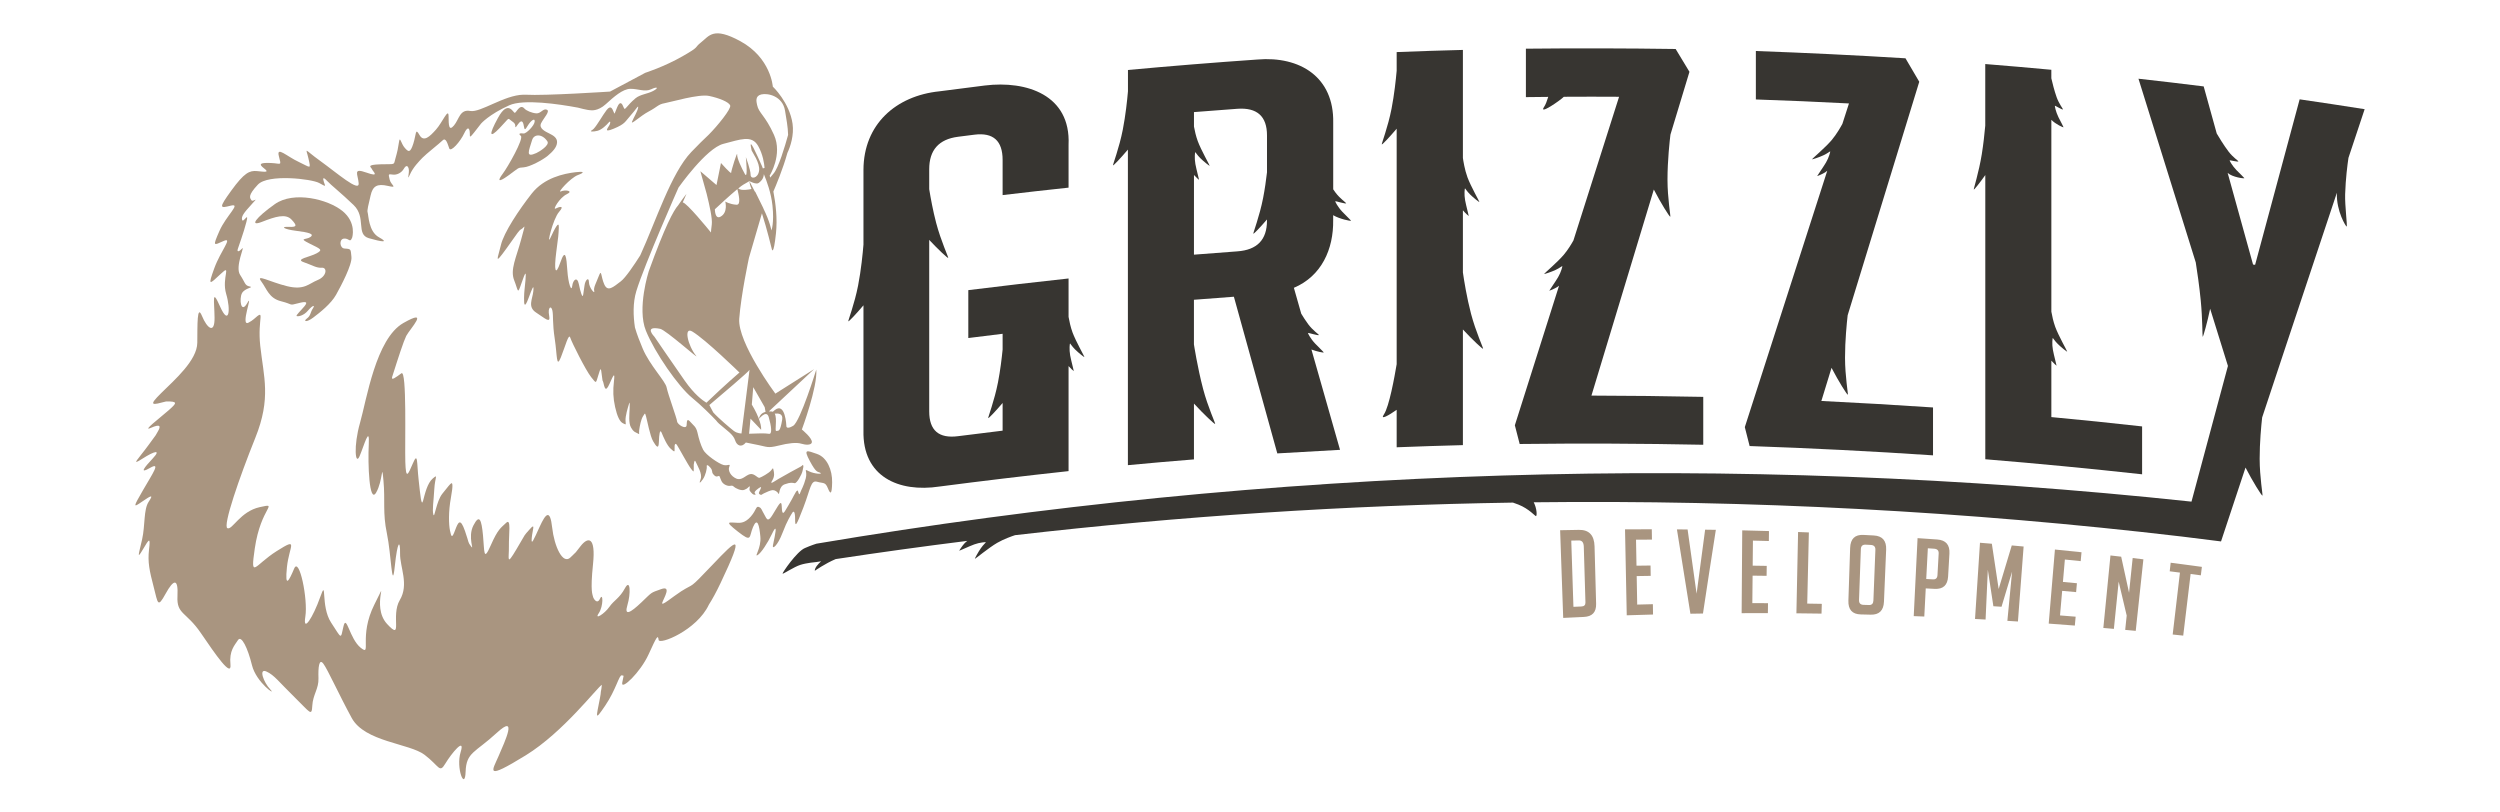 <?xml version="1.0" encoding="utf-8"?>
<!-- Generator: Adobe Illustrator 25.1.0, SVG Export Plug-In . SVG Version: 6.00 Build 0)  -->
<svg version="1.1" xmlns="http://www.w3.org/2000/svg" xmlns:xlink="http://www.w3.org/1999/xlink" x="0px" y="0px"
	 viewBox="0 0 1133.86 368.5" style="enable-background:new 0 0 1133.86 368.5;" xml:space="preserve">
<style type="text/css">
	.st0{fill:#373531;}
	.st1{fill:#A99580;}
	.st2{fill:#FFFFFF;}
</style>
<g id="Full_Logo">
	<g>
		<g>
			<g>
				<path class="st0" d="M391.62,138.47c0,18.94,0,37.88,0,56.83c-0.48,20.83,15.88,28.18,34.49,25.36
					c19.49-2.54,38.99-4.87,58.53-6.99c0-15.88,0-31.76,0-47.64c0.91,1.03,2.32,2.34,2.38,2.3c0.07-0.05-1.18-4.58-1.66-7.18
					s-0.18-5.44-0.05-5.41s0.78,1.25,2.27,2.74c1.49,1.49,4.19,3.62,4.28,3.5c0.09-0.12-3.94-7.18-5.43-11.23
					c-0.89-2.42-1.47-5.19-1.79-7.03c0-5.81,0-11.61,0-17.42c-15.17,1.64-30.33,3.41-45.47,5.29c0,8.69,0,13.03,0,21.72
					c6.22-0.79,9.34-1.17,15.56-1.92c0,2.38,0,4.76,0,7.14c-0.4,4.05-1.07,9.59-2.1,14.89c-1.61,8.29-4.62,16.02-4.44,16.21
					c0.19,0.2,3.23-2.98,6.54-6.87c0,4.19,0,8.37,0,12.56c-8.1,0.97-12.14,1.47-20.23,2.51c-8.71,1.12-13.06-2.6-13.06-11.26
					c0-25.92,0-51.84,0-77.76c4.14,4.42,8.42,8.41,8.63,8.17c0.17-0.2-3.33-7.73-5.48-15.89c-1.44-5.47-2.49-11.22-3.15-15.28
					c0-3.03,0-6.05,0-9.08c0-8.65,4.35-13.58,13.06-14.7c2.99-0.39,4.48-0.57,7.47-0.95c8.5-1.07,12.76,2.77,12.76,11.42
					c0,6.39,0,9.59,0,15.98c9.96-1.19,19.93-2.32,29.91-3.38c0-7.79,0-11.68,0-19.47c1.02-22.52-18.95-29.18-38-26.85
					c-8.22,1.01-12.32,1.54-20.53,2.63c-19.88,2.04-34.4,15.05-34.49,35.56c0,11.33,0,22.65,0,33.98
					c-0.31,3.77-1.04,11.39-2.44,18.58c-1.61,8.29-4.62,16.02-4.44,16.21C384.94,145.94,388.18,142.54,391.62,138.47z"/>
				<path class="st0" d="M511.55,67.85c0,47.71,0,95.41,0,143.12c9.98-0.94,19.97-1.81,29.96-2.61c0-8.44,0-16.88,0-25.32
					c4.42,4.82,9.41,9.51,9.63,9.25c0.17-0.2-3.33-7.73-5.48-15.89c-2.6-9.91-4.16-20.21-4.16-20.21l0,0c0-6.74,0-13.48,0-20.23
					c7.24-0.58,10.87-0.86,18.12-1.38c6.57,23.69,13.13,47.37,19.69,71.06c9.48-0.58,18.96-1.12,28.45-1.62
					c-4.32-15.17-8.65-30.34-12.97-45.5c2.67,1,5.54,1.52,5.61,1.34c0.04-0.11-2.56-2.59-3.95-4.06c-2.14-2.26-3.31-4.68-3.22-4.78
					c0.14-0.17,4.92,1.39,4.96,0.9c0.01-0.2-2.8-2.09-4.85-4.85c-1.11-1.49-2.22-3.24-3.17-4.8c-1.11-3.91-2.23-7.82-3.34-11.73
					c12.54-5.33,18.03-17.5,17.82-30.71c0-0.74,0-1.49,0-2.23c2.91,1.75,8.02,2.75,8.11,2.52c0.04-0.11-2.56-2.59-3.95-4.06
					c-2.14-2.26-3.31-4.68-3.22-4.78c0.14-0.17,4.92,1.39,4.96,0.9c0.01-0.2-2.8-2.09-4.85-4.85c-0.35-0.47-0.69-0.96-1.03-1.46
					c0-10.07,0-20.15,0-30.22c0.41-20.67-15.06-30.29-34.39-28.65c-19.59,1.36-39.15,2.94-58.7,4.74c0,3.23,0,6.46,0,9.68
					c-0.35,4.04-1.07,10.89-2.34,17.38c-1.61,8.29-4.62,16.02-4.44,16.21C504.98,75.2,508.15,71.87,511.55,67.85z M541.52,79.36
					c0.91,1.02,2.24,2.25,2.3,2.21c0.07-0.05-1.18-4.58-1.66-7.18c-0.49-2.6-0.18-5.43-0.05-5.41c0.13,0.03,0.78,1.25,2.27,2.74
					c1.49,1.49,4.19,3.62,4.28,3.5c0.09-0.12-3.94-7.18-5.43-11.23c-0.82-2.23-1.38-4.76-1.71-6.58c0-2.19,0-4.38,0-6.57
					c7.87-0.63,11.8-0.93,19.68-1.5c8.95-0.64,13.44,3.41,13.44,12.06c0,5.58,0,11.16,0,16.74c-0.41,3.53-0.98,7.66-1.76,11.65
					c-1.61,8.29-4.62,16.02-4.44,16.21c0.19,0.19,3.02-2.76,6.19-6.46c0,0.19,0,0.37,0,0.56c0,8.66-4.48,13.26-13.44,13.9
					c-7.87,0.56-11.81,0.86-19.68,1.5C541.52,103.45,541.52,91.4,541.52,79.36z"/>
				<path class="st0" d="M633.45,58.37c0,35.6,0,71.2,0,106.8c-0.94,5.65-3.41,19.3-5.78,22.77c-1.96,2.87,2.42,0.29,5.78-2.07
					c0,5.66,0,11.33,0,16.99c10.01-0.39,20.02-0.72,30.04-0.98c0-17.48,0-34.97,0-52.45c4.3,4.64,8.94,8.99,9.16,8.74
					c0.17-0.2-3.33-7.73-5.48-15.89c-1.92-7.31-3.16-15.12-3.68-18.73c0-9.39,0-18.79,0-28.18c0.86,1.06,2.59,2.67,2.66,2.63
					c0.07-0.05-1.18-4.58-1.66-7.18c-0.49-2.6-0.18-5.43-0.05-5.41c0.13,0.03,0.78,1.25,2.27,2.74c1.49,1.49,4.19,3.62,4.28,3.5
					s-3.94-7.18-5.43-11.23c-1.27-3.45-1.91-7.61-2.07-8.78c0-16.33,0-32.67,0-49c-10.01,0.26-20.03,0.58-30.04,0.98
					c0,2.83,0,5.65,0,8.48c-0.36,4.06-1.08,10.8-2.32,17.19c-1.61,8.29-4.62,16.02-4.44,16.21
					C626.89,65.7,630.05,62.38,633.45,58.37z"/>
				<path class="st0" d="M900.42,79.4c0,42.96,0,85.93,0,128.89c23.74,1.95,47.44,4.23,71.12,6.83c0-8.69,0-13.03,0-21.72
					c-13.7-1.55-27.43-2.94-41.16-4.23c0-8.53,0-17.06,0-25.59c0.91,1.03,2.3,2.32,2.36,2.28c0.07-0.05-1.18-4.58-1.66-7.18
					c-0.49-2.6-0.18-5.44-0.05-5.41c0.13,0.03,0.78,1.25,2.27,2.74c1.49,1.49,4.19,3.62,4.28,3.5s-3.94-7.18-5.43-11.23
					c-0.87-2.38-1.45-5.08-1.77-6.93c0-29,0-58,0-86.99c1.99,2,5.42,3.56,5.52,3.35c0.05-0.1-1.5-2.92-2.31-4.56
					c-1.24-2.53-1.7-5.08-1.61-5.17c0.14-0.15,3.55,2.07,3.66,1.6c0.05-0.2-1.78-2.46-2.86-5.47c-1.05-2.94-1.97-6.67-2.41-8.6
					c0-1.29,0-2.58,0-3.86c-9.98-0.93-19.97-1.8-29.97-2.6c0,9.31,0,18.62,0,27.93c-0.34,3.78-0.85,8.49-1.58,13.02
					c-1.32,8.16-3.78,15.79-3.63,15.97C895.36,86.15,897.76,83.14,900.42,79.4z"/>
				<path class="st0" d="M1065.13,71.59c2.45-7.35,4.89-14.71,7.34-22.07c-9.82-1.55-19.65-3.04-29.48-4.47
					c-6.74,25.02-13.47,50.04-20.2,75.06c-0.37-0.05-0.56-0.08-0.93-0.13c-3.83-13.86-7.68-27.71-11.52-41.56
					c2.18,1.98,7.54,2.65,7.59,2.38c0.02-0.11-2.32-2.32-3.59-3.63c-1.95-2.02-3.17-4.31-3.12-4.43c0.09-0.19,4.01,0.89,3.98,0.4
					c-0.01-0.2-2.45-1.79-4.4-4.33c-2.28-2.98-4.74-7.11-5.41-8.26c-1.98-7.12-3.94-14.24-5.92-21.36
					c-9.85-1.23-19.71-2.4-29.58-3.49c8.68,27.77,17.34,55.55,25.99,83.34c0.63,3.97,1.64,10.82,2.27,17.38
					c0.8,8.27,0.72,16.17,0.86,16.33c0.21,0.24,2.15-6.69,3.39-12.73c2.69,8.65,5.39,17.3,8.07,25.95
					c-1.54,5.73-2.31,8.59-3.85,14.32c-4.23,15.74-8.45,31.48-12.68,47.22c-207.91-22.21-417.46-15.72-623.63,19.07
					c0,0-2.44,0.75-5.25,1.99c-3.67,1.51-10.42,11.42-10.14,11.63c0.28,0.21,5.15-3.07,8.06-4c2.91-0.94,7.33-1.3,7.33-1.3
					c0.7-0.11,1.39-0.21,2.09-0.32c-1.41,1.28-2.89,2.95-2.85,4.3c0,0,4.6-3.25,9.47-5.31c19.87-3.02,39.78-5.77,59.7-8.26
					c-0.41,0.31-0.93,0.75-1.37,1.23c-0.89,0.96-2.35,3.19-2.28,3.25c0.06,0.06,4.31-1.95,6.78-2.87c2.48-0.92,5.32-1.11,5.32-0.98
					c0,0.13-1.1,0.98-2.31,2.71s-2.85,4.75-2.71,4.82c0.13,0.07,6.39-5.11,10.14-7.27c3.01-1.74,6.75-3.04,8.09-3.48
					c75.05-8.66,150.41-13.58,225.82-14.77c0.85,0.29,1.68,0.59,2.47,0.9c4.88,1.93,7.68,5.36,7.98,5.24
					c0.52-0.2,0.41-3.47-1.03-6.28c98.11-1.14,196.31,4.03,294.07,15.55c7.06,0.85,10.6,1.29,17.65,2.2
					c2.11-6.38,3.17-9.56,5.28-15.93c1.21-3.65,1.81-5.47,3.02-9.11c0.94-2.82,1.87-5.64,2.81-8.46c3.18,6.19,7.38,12.96,7.69,12.74
					c0.21-0.15-1.27-8.32-1.28-16.76c-0.01-7.32,0.71-14.94,1.13-18.7c3.49-10.53,6.98-21.06,10.48-31.59
					c7.79-23.45,15.6-46.9,23.41-70.34c-0.3,8.53,4.22,15.49,4.44,15.37c0.39-0.34-0.86-9.39-0.69-14.69
					C1063.84,81,1064.69,74.54,1065.13,71.59z"/>
				<path class="st0" d="M689.24,201.37c27.76-0.33,55.5-0.22,83.26,0.35c0-8.69,0-13.03,0-21.72c-16.9-0.35-33.8-0.54-50.71-0.58
					c9.41-31.16,18.85-62.31,28.29-93.46c3.15,6.08,7.18,12.55,7.48,12.34c0.21-0.15-1.27-8.32-1.28-16.76
					c-0.01-8.82,1.04-18.08,1.34-20.49c2.88-9.49,5.74-18.99,8.62-28.48c-2.5-4.14-3.76-6.21-6.26-10.35
					c-22.65-0.33-45.28-0.38-67.92-0.14c0,8.79,0,13.18,0,21.97c3.38-0.04,6.75-0.08,10.13-0.11c-0.6,1.97-1.23,3.57-1.84,4.47
					c-2.8,4.09,7.29-2.87,8.92-4.52c8.35-0.05,16.7-0.06,25.05,0c-6.91,21.72-13.81,43.44-20.7,65.16
					c-0.89,1.59-2.53,4.32-4.39,6.51c-2.79,3.3-8.99,8.56-8.94,8.7c0.05,0.14,3.31-0.93,5.22-1.83c1.91-0.89,2.94-1.82,3.07-1.8
					c0.13,0.02-0.55,2.79-1.9,5.06c-1.35,2.28-4.07,6.1-4.02,6.17c0.05,0.07,2.49-0.97,3.6-1.68c0.3-0.19,0.58-0.4,0.84-0.61
					c-6.69,21.1-13.38,42.21-20.05,63.31C687.93,196.3,688.36,197.99,689.24,201.37z"/>
				<path class="st0" d="M793.53,202.3c27.75,0.96,55.47,2.36,83.18,4.22c0-8.69,0-13.03,0-21.72c-16.87-1.14-33.75-2.11-50.64-2.94
					c1.53-5.01,3.07-10.02,4.61-15.03c3.14,6.04,7.11,12.4,7.4,12.19c0.21-0.15-1.27-8.32-1.28-16.76
					c-0.01-7.72,0.8-15.79,1.2-19.29c10.81-35.3,21.62-70.6,32.47-105.89c-2.5-4.26-3.75-6.39-6.25-10.64
					c-22.61-1.39-45.22-2.49-67.86-3.3c0,8.79,0,13.18,0,21.97c14.08,0.48,28.16,1.06,42.23,1.81c-0.99,3.08-1.98,6.16-2.98,9.24
					c-0.64,1.2-2.6,4.71-4.88,7.4c-2.79,3.3-8.99,8.56-8.94,8.7s3.31-0.93,5.22-1.83c1.91-0.89,2.94-1.82,3.07-1.8
					c0.13,0.02-0.55,2.79-1.9,5.06c-1.35,2.28-4.07,6.1-4.02,6.17c0.05,0.07,2.49-0.97,3.6-1.68c0.35-0.22,0.68-0.48,0.98-0.72
					c-12.49,38.75-24.96,77.5-37.39,116.26C792.21,197.16,792.65,198.87,793.53,202.3z"/>
			</g>
			<g>
				<g>
					<path class="st1" d="M708.98,280.25c-0.46-13.26-0.93-26.51-1.39-39.77c3.41-0.07,5.11-0.11,8.52-0.16
						c4.59-0.08,6.95,2.42,7.09,7.46c0.28,10.44,0.43,15.66,0.71,26.09c0.1,3.8-1.76,5.78-5.59,5.94
						C714.58,279.98,712.71,280.07,708.98,280.25z M713.62,275.22c1.44-0.06,2.16-0.09,3.6-0.15c1.27-0.05,1.89-0.66,1.85-1.84
						c-0.3-10.12-0.45-15.18-0.75-25.3c-0.06-1.91-0.81-2.85-2.27-2.82c-1.36,0.03-2.04,0.04-3.41,0.07
						C712.97,255.2,713.29,265.21,713.62,275.22z"/>
					<path class="st1" d="M737.8,279.07c-0.26-13-0.52-25.99-0.78-38.99c4.85-0.03,7.28-0.03,12.14-0.03
						c0.03,1.87,0.04,2.81,0.07,4.69c-2.89,0.01-4.33,0.01-7.22,0.03c0.08,4.72,0.12,7.08,0.21,11.8c2.55-0.04,3.82-0.05,6.37-0.08
						c0.03,1.88,0.04,2.81,0.07,4.69c-2.54,0.04-3.81,0.06-6.35,0.1c0.09,5.17,0.14,7.76,0.23,12.93c2.84-0.08,4.27-0.11,7.11-0.18
						c0.03,1.87,0.04,2.81,0.07,4.69C744.93,278.84,742.55,278.91,737.8,279.07z"/>
					<path class="st1" d="M778.21,240.3c-1.99,12.64-3.94,25.3-5.84,37.96c-2.28,0.03-3.42,0.05-5.7,0.09
						c-2-12.76-4.04-25.51-6.11-38.25c1.94,0.01,2.91,0.02,4.84,0.04c1.38,9.71,2.74,19.42,4.08,29.14
						c1.27-9.69,2.56-19.37,3.87-29.05C775.3,240.26,776.27,240.27,778.21,240.3z"/>
					<path class="st1" d="M789.91,278.1c0.09-12.52,0.18-25.04,0.27-37.56c4.85,0.11,7.28,0.17,12.13,0.32
						c-0.02,1.8-0.04,2.71-0.06,4.51c-2.89-0.08-4.33-0.11-7.22-0.18c-0.04,4.55-0.07,6.82-0.11,11.36c2.55,0.04,3.82,0.06,6.37,0.1
						c-0.02,1.81-0.04,2.71-0.06,4.51c-2.54-0.04-3.81-0.05-6.35-0.08c-0.05,4.98-0.07,7.47-0.12,12.46c2.85,0,4.27,0.01,7.11,0.03
						c-0.02,1.8-0.04,2.71-0.06,4.51C797.05,278.08,794.67,278.08,789.91,278.1z"/>
					<path class="st1" d="M826.14,278.3c-4.56-0.07-6.84-0.1-11.39-0.14c0.25-12.29,0.5-24.58,0.76-36.87
						c1.96,0.07,2.93,0.11,4.89,0.19c-0.25,10.76-0.5,21.52-0.74,32.28c2.64,0.04,3.97,0.06,6.61,0.11
						C826.21,275.65,826.19,276.53,826.14,278.3z"/>
					<path class="st1" d="M843.92,278.67c-3.86-0.1-5.73-2.19-5.59-6.29c0.32-9.54,0.47-14.31,0.79-23.86
						c0.14-4.14,2.16-6.11,6.06-5.91c1.87,0.1,2.81,0.15,4.68,0.25c3.9,0.22,5.77,2.37,5.59,6.46c-0.39,9.42-0.59,14.13-0.99,23.56
						c-0.17,4.05-2.19,6.01-6.05,5.9C846.62,278.74,845.72,278.71,843.92,278.67z M845.23,274.33c0.98,0.03,1.47,0.04,2.45,0.07
						c1.27,0.04,1.93-0.64,1.99-2.04c0.36-9.2,0.54-13.8,0.9-23c0.05-1.4-0.65-2.14-2.1-2.21c-0.91-0.05-1.37-0.07-2.28-0.12
						c-1.42-0.07-2.16,0.6-2.21,2c-0.33,9.25-0.5,13.87-0.83,23.11C843.1,273.57,843.8,274.29,845.23,274.33z"/>
					<path class="st1" d="M869.7,244.07c3.56,0.23,5.34,0.36,8.9,0.61c3.93,0.28,5.78,2.42,5.55,6.41
						c-0.24,4.15-0.36,6.22-0.6,10.37c-0.23,3.96-2.27,5.83-6.12,5.62c-1.61-0.09-2.41-0.13-4.02-0.21
						c-0.27,5.1-0.4,7.65-0.66,12.76c-1.92-0.08-2.88-0.12-4.79-0.19C868.53,267.65,869.11,255.86,869.7,244.07z M873.63,262.6
						c1.23,0.07,1.84,0.1,3.07,0.17c1.28,0.07,1.95-0.58,2.03-1.94c0.21-3.91,0.32-5.86,0.54-9.77c0.08-1.37-0.61-2.1-2.07-2.2
						c-1.14-0.08-1.7-0.11-2.84-0.19C874.06,254.24,873.92,257.03,873.63,262.6z"/>
					<path class="st1" d="M906.48,267.14c2.36-7.93,3.54-11.89,5.94-19.76c2.15,0.19,3.23,0.29,5.38,0.49
						c-0.86,11.34-1.72,22.67-2.58,34.01c-1.92-0.12-2.87-0.18-4.79-0.3c0.85-8.93,1.28-13.39,2.14-22.31
						c-1.93,6.35-2.89,9.53-4.79,15.92c-1.48-0.1-2.22-0.14-3.7-0.24c-0.99-6.6-1.49-9.9-2.51-16.54
						c-0.41,9.03-0.61,13.55-1.02,22.58c-1.92-0.11-2.87-0.16-4.79-0.26c0.75-11.52,1.5-23.05,2.25-34.57
						c2.15,0.17,3.23,0.26,5.38,0.45C904.64,254.84,905.26,258.95,906.48,267.14z"/>
					<path class="st1" d="M929.18,282.83c0.94-11.2,1.88-22.4,2.82-33.6c4.83,0.48,7.24,0.73,12.06,1.24
						c-0.15,1.61-0.22,2.42-0.37,4.03c-2.87-0.3-4.31-0.44-7.18-0.73c-0.35,4.06-0.53,6.1-0.88,10.16c2.54,0.23,3.81,0.35,6.34,0.59
						c-0.15,1.61-0.22,2.42-0.36,4.03c-2.53-0.23-3.8-0.34-6.33-0.57c-0.39,4.46-0.58,6.68-0.97,11.14
						c2.84,0.22,4.26,0.34,7.09,0.57c-0.15,1.61-0.22,2.42-0.37,4.03C936.3,283.35,933.92,283.17,929.18,282.83z"/>
					<path class="st1" d="M965.62,268.84c0.66-6.3,0.98-9.45,1.64-15.75c1.94,0.23,2.91,0.35,4.86,0.59
						c-1.16,10.81-2.32,21.63-3.47,32.44c-1.91-0.18-2.87-0.27-4.78-0.44c0.27-2.6,0.41-3.89,0.68-6.49
						c-1.44-6.14-2.17-9.22-3.64-15.4c-0.87,8.57-1.3,12.86-2.17,21.43c-1.91-0.17-2.87-0.25-4.78-0.42
						c1.08-10.96,2.16-21.92,3.23-32.88c1.94,0.22,2.92,0.33,4.86,0.56C963.49,259.05,964.2,262.32,965.62,268.84z"/>
					<path class="st1" d="M993.54,260.33c-1.12,9.32-2.24,18.63-3.35,27.95c-1.91-0.2-2.87-0.3-4.78-0.5
						c1.1-9.36,2.19-18.72,3.29-28.08c-1.86-0.24-2.78-0.35-4.64-0.59c0.18-1.55,0.27-2.33,0.44-3.89c5.66,0.73,8.49,1.1,14.15,1.88
						c-0.19,1.53-0.28,2.3-0.47,3.84C996.33,260.69,995.4,260.57,993.54,260.33z"/>
				</g>
			</g>
		</g>
		<g>
			<path class="st1" d="M377.41,218.77c0.11-5.59-2.3-11.31-6.83-12.87c-4.53-1.56-6.37-2.57-3.32,3.15s3.59,4.73,4.81,5.4
				c1.22,0.67-2.54,0.59-5.21-0.72s-0.51-0.23-1.43,3.28c-0.93,3.51-2,5.04-2.43,6.31c-0.43,1.27-0.64,1.06-1.02-0.42
				c-0.38-1.48-1.57,1.25-2.85,3.59c-1.28,2.33-1.57,2.7-2.93,5.02s-1.54,0.67-1.66-2.08c-0.12-2.75-1.26-0.68-2.99,2.16
				s-2.95,5.29-4.1,3.25c-2.46-4.36-2.03-4.31-3.14-4.85c-1.5-0.72-1.15,1.26-3.75,4.25c-2.61,3-4.76,2.9-5.9,2.88
				c-3.75-0.06-6.64-1.22-0.04,3.95s4.97,2.54,6.92-2.04s2.85-0.83,3.32,4.37c0.48,5.2-2.89,9.23-1.32,8.4
				c1.57-0.83,4.72-5.67,6.52-9.52c1.8-3.84,2.14-3.01,1.32,1.03c-0.82,4.04-0.4,1.96-0.82,4.04c-0.42,2.08,2.13,0.18,4.33-5.63
				c2.2-5.8,3.8-8.03,4.39-9.06c0.59-1.03,1.35-1,1.34,2.82s0.51,3.16,3.77-5.36s3.3-12.47,6.19-11.63c2.89,0.84,3.7-0.01,4.89,2.91
				C376.66,224.36,377.3,224.36,377.41,218.77z"/>
			<path class="st1" d="M159.73,107.72c0,0,2.13-6.71-4.44-12.04c-6.57-5.33-22.12-9.17-30.67-3.08c-8.55,6.09-11.8,10.36-5.79,8.01
				c6-2.35,10.73-3.86,13.39-1.02c2.66,2.83,2.44,3.47-1.35,3.3c-3.79-0.17-2.18,1.09,3.38,1.79c5.55,0.7,8.48,1.38,6.58,2.78
				c-1.9,1.4-5.69,0.38-0.52,2.96s6.32,2.81,3.26,4.49s-9.88,2.59-5.83,4s5.75,2.7,8.25,2.52c2.5-0.17,2.28,3.86-1.9,5.57
				c-4.17,1.7-6.06,4.72-13.92,2.79c-7.86-1.93-14.32-5.71-11.71-2.21c2.6,3.5,3.46,7.67,9.04,9.06s3.41,2.05,7.55,0.94
				c4.14-1.12,4.53-0.53,3.05,1.3c-1.48,1.83-4.08,4.19-3.54,4.47s3.07-0.06,5.09-2.45c2.02-2.4,3.47-2.87,2.24-0.99
				c-1.23,1.88-0.91,3.22-2.71,4.55c-1.8,1.34-0.22,1.91,2.89-0.43s8.07-6.27,10.34-10.32s7.38-13.72,6.98-17.21
				c-0.4-3.48,0.02-3.59-3.14-3.78c-2.23-0.14-2.54-4.27-0.28-4.5C158.46,107.96,158.66,110.43,159.73,107.72z"/>
			<path class="st1" d="M252.65,64.67c0.15-2.18-1.76-3.25-3.46-4.1s-4.98-2.29-3.76-4.72s4.25-5.43,2.56-6.11
				c-1.69-0.68-2.71,1.83-4.76,1.67c-2.05-0.16-4.53-1.22-5.35-2.15c-2.13-2.44-3.72,1.97-4.43,1.91c-0.71-0.06-3.02-6.06-7.55,2.21
				c-4.53,8.26-3.71,9.28,0.54,4.87c4.25-4.41,3.87-4.83,4.88-3.94c1.01,0.89,2.44,1.39,2.39,2.87c-0.05,1.48,0.83-0.55,1.8-1.55
				s1.69-0.8,2.05,1.44c0.35,2.24,0.65,1.83,1.86-0.17c1.22-2.01,3.21-3.68,3.09-1.8c-0.13,1.89-3.86,5.59-5.06,5.44
				c-1.2-0.16-2.74-0.13-1.24,1.07c1.5,1.2-5.95,14.23-8.21,17.21c-2.26,2.98-2.32,4.29,2.51,0.81s4.17-3.58,6.96-3.73
				c2.8-0.16,8.82-3.44,10.97-5.26C250.62,68.81,252.51,66.85,252.65,64.67z M243.23,69.43c-4.97,2.22-3.48-0.73-1.9-5.91
				c0.87-2.86,4.62-2.91,6.94,0.6C249.4,65.85,244.62,68.81,243.23,69.43z"/>
			<path class="st1" d="M363.68,194.8c0,0,7.18-19.28,6.54-27.19c0,0-7.24,23.59-10.5,25.52c-3.26,1.93-3.07,0.03-3.07,0.03
				s-0.41-11.1-5.31-7.13c-0.35,0.29-0.63,0.52-0.84,0.72c-0.15-0.06-0.32-0.11-0.51-0.13c-0.46-0.04-0.88-0.04-1.28-0.03
				l20.53-19.18l-17.58,11.12c0,0-17.19-23.15-16.38-34c0.81-10.85,4.41-27.62,4.41-27.62l5.88-20.16
				c2.3,7.14,4.48,16.22,4.48,16.22s0.74,3.61,1.89-7.18c0.69-6.52-0.11-13.41-1.18-18.93c1.02-2.35,4.37-10.26,6.35-17.49
				c1.39-2.89,3.08-8.14,2.35-13.26c-1.39-9.69-8.96-16.84-8.96-16.84s-0.85-13.02-14.72-20.59c-12.3-6.71-14.11-2.39-17.71,0.44
				c-3.6,2.83-0.18,1.64-8.53,6.41c-8.35,4.77-16.89,7.49-16.89,7.49s-7.77,4.17-15.96,8.51l0,0l0,0c0,0,0,0,0,0
				c-0.05,0-29.49,1.95-38.35,1.43c-0.33-0.02-0.66-0.02-0.99-0.01c-8.7,0.19-19.49,8.23-24.06,7.38c-4.75-0.89-5.02,3.74-7.39,6.57
				c-2.37,2.83-2.42-0.24-2.45-4.24c-0.03-4-2.79,2.83-5.67,6.07c-2.88,3.24-5.63,5.91-7.56,2.45c-1.93-3.46-1.39-0.28-2.78,4.02
				c-1.39,4.31-2.21,3.72-3.87,1.85c-1.66-1.87-2.18-5.55-2.59-2.74c-0.41,2.81-0.74,4.44-1.64,7.58c-0.9,3.13,0.27,2.44-6.66,2.63
				c-6.93,0.2-4.34,1.24-3.95,2.25c0.39,1.02,3.8,3.76-2.56,1.5c-6.36-2.26-3.79,0.75-3.49,4.9c0.3,4.14-9.82-4.69-17.49-10.22
				s-6.44-6.23-5.28-1.02c1.16,5.21,1.02,4.04-4.4,1.52c-5.42-2.51-10.24-7.33-9.03-2.62c1.2,4.71,1.11,3.29-3.57,3.1
				c-4.68-0.19-5.93,0.32-3.17,2.41c2.76,2.1,0.19,1.57-3.19,1.26c-3.38-0.31-5.76,0.73-11.64,8.84c-5.87,8.11-5.23,8.11-0.25,6.84
				c4.98-1.28-2.06,4.43-5.18,11.57c-3.12,7.14-2.6,6.48,1.89,4.47c4.5-2.01-1.27,4.33-4.2,12.41c-2.93,8.08-2.29,7.44,2.93,2.51
				c5.22-4.93,0.29,1.72,2.48,9.06c2.2,7.34,1.21,14.67-2.72,5.82c-3.93-8.84-2.63-2.71-2.55,4.96c0.09,7.67-3.41,4.79-5.71-0.79
				s-2.03,4.31-2.12,12.2c-0.09,7.89-10.13,16.66-16.31,22.73c-6.3,6.18-3.92,5.45,2.19,3.85c5.37-0.05,4.97,0.64,1.08,4.05
				c-3.89,3.41-12.35,9.85-8,7.93c4.35-1.92,4.64-0.84,3.08,1.78c-1.56,2.62,0.44-0.29-4.17,6.04c-4.61,6.33-8.38,9.77-2.8,6.19
				s8.67-4.35,4.76-0.17c-3.92,4.17-6.33,7.25-1.27,4.33c5.06-2.92,1.31,2.31-3.23,10.18c-4.55,7.87-4.42,7.9-0.42,5.15
				c4.01-2.75,5.46-3.6,3.06-0.01c-2.39,3.59-1.55,10.66-3,17.12s-2.59,9.55,0.35,4.54s3.46-5.67,2.79,0.06
				c-0.66,5.73,0.2,9.61,2.13,17.02c1.93,7.41,1.72,9.67,5.38,3.02c3.66-6.65,5.82-7.23,5.39,1.1c-0.43,8.33,3.94,6.93,10.61,16.72
				c6.67,9.79,14.05,20.49,13.42,14.23c-0.63-6.25,1.9-8.67,3.41-11.04c1.51-2.37,4.4,3.45,6.35,11.38
				c1.95,7.93,11.48,14.35,8.33,11.02c-3.15-3.32-5.4-9.78-1.78-8.15c3.62,1.63,5.67,4.73,12.79,11.68
				c7.13,6.95,7.75,8.86,8.02,3.81c0.27-5.05,2.98-7.68,2.8-12.44c-0.17-4.76,0.24-9.27,2.24-6.56c2,2.71,6.9,13.66,12.83,24.57
				c5.93,10.91,26.23,11.5,33.07,16.73c6.84,5.23,6.68,8.51,9.4,3.97c2.72-4.55,9.18-12.41,6.94-5.21
				c-2.24,7.2,1.98,17.76,2.26,8.88c0.29-8.87,4.31-8.56,14.05-17.54c9.75-8.98,3.86,3.6,0.93,10.4c-2.92,6.8-6.67,11.39,12.31-0.29
				c17.12-10.54,32.53-30.97,34.5-31.96c-0.06,0.59-0.13,1.19-0.21,1.81c-0.19,0.86-0.32,1.73-0.36,2.5
				c-0.1,0.61-0.2,1.23-0.32,1.86c-1.63,8.6-2.55,10.58,2.39,3.3c4.94-7.28,6.32-14.02,7.54-13.77c1.22,0.25,0.84-0.34,0.2,3.36
				s8.23-4.69,11.95-12.86c3.72-8.17,4.28-9.08,4.54-6.6c0.26,2.48,17.35-4.36,22.77-15.88c0.01-0.02,0.01-0.03,0.02-0.05
				c1.62-2.54,3.38-5.74,5.32-9.83c11.25-23.7,7.55-20.06-3.66-8.28c-11.22,11.78-7.85,7.98-14.2,12.02
				c-3.74,2.38-9.25,7.16-8.58,5.13c0.67-2.03,4.42-7.9-0.54-6.11c-4.96,1.79-3.81,1.13-8.88,5.96c-5.07,4.83-7.95,6.41-6.38,1.25
				c1.57-5.17,1.36-12.23-1.12-7.63c-2.47,4.6-4.93,5.37-7.1,8.5c-2.17,3.13-6.99,6.1-4.79,2.85c2.2-3.25,1.98-9.67,0.59-6.64
				c-1.39,3.03-3.14-0.26-3.23-1.04c-0.09-0.78-1.29-1.8,0.04-14.54c1.33-12.74-2.3-12.46-5.58-8.29c-3.28,4.18-1.11,1.69-4.63,5.18
				c-3.52,3.49-7.38-5.08-8.32-13.57c-0.94-8.49-2.9-6.4-5.67-0.33c-2.77,6.07-3.91,8.83-3.59,5.07c0.32-3.76,1.92-7.2-1-3.84
				c-2.92,3.36-1.13,0.85-5.91,8.93c-4.78,8.08-3.35,4.23-3.45-1.22c-0.1-5.44,1.14-13.04-1.25-10.72s-3.68,2.69-7.02,10.3
				c-3.34,7.61-2.78,2.68-3.47-4.54c-0.69-7.22-1.61-9.9-4.35-4.59s0.58,11.79-1.06,9.54s-0.65-0.9-2.77-7.01
				c-2.13-6.11-3.08-4.11-4.5-0.28c-1.42,3.82-1.69,2.97-2.29,0.14s-0.74-8.67,0.4-14.88c1.14-6.21,0.68-7.04,0.06-6.53
				c-0.62,0.51-1.16,1.13-3.96,4.68c-2.8,3.54-3.5,11.5-4.06,9.38c-0.55-2.12,0.12-5.88,0.43-11.43c0.31-5.55,1.88-7.01-0.65-4.92
				c-2.53,2.1-3.64,7.17-4.42,10.07c-0.79,2.9-1.2-1.91-2.05-9.61s-0.26-12.75-2.59-7.29c-2.33,5.46-3.17,7.39-3.43-0.7
				c-0.26-8.09,0.76-42.01-1.78-40.15c-2.54,1.87-4.83,3.61-4.16,1.54c0.56-1.71,3.42-10.9,5.25-15.83c0.38-0.94,0.75-1.84,1.1-2.66
				c1.85-3.43,10.92-12.81-1.3-5.85c-12.52,7.13-16.67,34.86-19.66,45.31c-2.99,10.45-2.15,19.63-0.2,15.1
				c1.95-4.53,4.64-14.36,4.18-5.44c-0.47,8.92,0.2,27.26,3.33,21.95c3.13-5.31,2.49-14.63,3.33-5.44
				c0.84,9.19-0.43,14.54,1.56,23.97s2.29,27.01,3.56,15.02c1.27-11.99,2.51-12.25,2.41-5.97c-0.09,6.28,4.15,13.99-0.12,21.16
				c-4.27,7.16,1.73,18.98-5.79,10.81c-7.51-8.17,1.6-23.4-5.72-8.83c-7.32,14.58-1.04,23.77-6.2,19.66
				c-5.15-4.12-6.5-15.62-7.85-9.65c-1.35,5.98-0.66,5.69-5.59-1.78c-4.93-7.48-1.7-20.76-4.95-11.56
				c-3.25,9.2-7.99,16.57-6.74,8.83c1.25-7.74-2.75-27.27-5.06-21.79c-2.31,5.48-4.29,9.33-3.3-0.51c0.99-9.83,5.67-13.89-4.61-7.41
				c-10.13,6.39-12.07,13.32-9.96-1.19c2.76-18.99,11.21-20.67,2.31-18.75c-8.9,1.92-12.54,10.53-14.72,9.57
				c-2.19-0.96,5.37-22.89,12.64-40.96c7.28-18.07,3.79-27.64,2.25-41.73c-1.38-12.7,2.71-17.1-2.99-12.08
				c-0.63,0.55-1.28,0.96-2.31,1.52c-4.05,2.23,2.38-14.12-0.57-8.89c-2.95,5.23-3.72-1.91-2.45-4.39c1.27-2.48,5.77-2.65,3.51-3.11
				c-2.27-0.46-1.95-1.68-4.34-5.29c-2.39-3.61,2.31-13.44,0.99-11.98c-1.32,1.45-2.48,1.85-2.05,0.35
				c0.44-1.51,2.63-7.24,3.93-12.34c1.3-5.09-1.4,0.61-1.92-0.9c-0.52-1.51,0.64-3.12,4.34-7.15c3.7-4.03,0.59-0.71-0.14-1.81
				s-1.74-2.08,2.91-7.06s24.48-2.58,27.81-0.75c3.33,1.83,2.83,1.6,2.2-0.28c-0.63-1.88-0.55-2.76,1.36-0.71
				c1.91,2.05,6.25,5.39,12.08,11c5.82,5.62,0.93,13.29,6.88,15.02c5.94,1.73,9.34,2.17,4.59-0.42c-4.74-2.59-4.72-10.15-5.11-11.17
				c-0.39-1.02,0.39-3.58,1.34-7.81c0.95-4.23,2.94-5.44,7.82-4.31c4.87,1.13,1.36-0.4,0.83-2.81c-0.53-2.4-0.81-2.68,1.24-2.34
				c2.06,0.34,4.13-0.86,5.11-2.53c0.98-1.67,1.81-1.8,2.27-0.09c0.46,1.71-0.99,6.09,0.51,2.7c1.5-3.39,4.12-6,5.75-7.71
				c1.63-1.71,7.64-6.41,9.15-7.89c1.51-1.48,2.28,1.78,2.98,3.67c0.7,1.9,5.08-3.19,6.74-6.76c1.67-3.57,2.54-2.46,2.58-0.15
				c0.04,2.3-0.39,2.73,5.14-4.39c0,0,3.61-4.13,12.74-8.25c6.5-2.94,22.49-0.56,31.15,1.05c0,0,4.33,1.19,5.8,1.18
				c0,0,3.17,0.61,6.83-2.73c3.66-3.33,7.67-6.93,11.17-6.98c3.5-0.05,6.57,1.56,9.45,0.19c2.87-1.37,3.53-0.64,0.95,0.75
				c-2.58,1.39-5.98,1.58-8.09,3.36c-2.11,1.78-3.03,2.95-3.91,3.92c-0.88,0.97-1.04,1.32-1.54,0.03c-0.5-1.29-1.43-3.19-2.81,0.02
				c-1.38,3.2-1.1,3.52-1.64,2.21c-0.54-1.3-1.23-3.36-3.18-0.86c-1.7,2.17-4.26,6.86-5.92,8.56c-0.22,0.2-0.45,0.38-0.68,0.55
				c-1.56,0.79,0.57,0.8,2.5,0.3c1.93-0.5,4.17-2.72,4.85-3.56c0.68-0.84,1.15-0.83,0.75,0.49c-0.4,1.32-3.66,4.35,1.69,2.13
				c5.35-2.22,5.11-3.16,7.64-5.96c2.53-2.8,3.73-5.15,3.44-3.51c-0.29,1.64-1.96,4.36-2.72,6.21c-0.76,1.84,3.66-2.52,7.57-4.57
				c3.91-2.05,4.23-3.22,7.14-3.73c2.91-0.51,15.55-4.3,20.24-3.3c4.69,1,8.92,2.76,9.54,4.29c0.61,1.5-5.88,9.41-9.66,13.21
				c-2.32,2.19-4.98,4.78-7.99,7.94c-9.13,9.57-16,31.23-23.14,46.86c-2.71,4.27-6.65,10.14-8.82,11.79
				c-3.53,2.68-5.94,4.91-7.51,1.35c-1.57-3.55-1.16-7.21-2.45-3.82c-1.29,3.39-2.52,5.27-2.09,6.89c0.43,1.62-2.35-1.42-2.4-4.06
				c-0.05-2.65-1.7-0.86-1.98,1.38c-0.29,2.24-0.36,2.56-0.64,4.38c-0.29,1.81-1.25-1.36-1.97-4.91c-0.72-3.55-2.65-1.99-3,0.92
				c-0.34,2.91-1.81-1.14-2.21-7.09c-0.4-5.95-0.85-10.38-3.17-3.63c-2.32,6.76-2.89,3.32-1.87-4.55c1.02-7.87,1-7.37,1.18-11.16
				c0.18-3.79-2.03,0.77-3.85,4.66c-1.82,3.88,1.18-8.69,3.96-11.86c2.78-3.17-0.04-2.3-1.56-1.51c-1.52,0.79,1.79-4.99,5.08-6.53
				c3.29-1.54-0.84-2.13-2.72-1.24c-1.88,0.89,4.33-6.17,7.73-7.43c3.41-1.26,2.66-1.75-1.1-1.29c-5.26,0.65-14.16,2.46-19.85,9.71
				s-12.68,17.69-13.98,23.42c-1.3,5.73-3.38,9.64,2.49,1.53c5.87-8.11,5.48-8.06,6.93-8.92c1.45-0.85,1.98-3.42-0.22,4.8
				s-5.09,13.63-3.15,18.49c1.94,4.86,1.41,6.8,3.3,1.31c1.89-5.48,2.16-5.55,1.82-1.41c-0.34,4.14-0.59,4.73-0.65,8.16
				c-0.06,3.43,0.35,4.54,2.03,0.03s2.53-6.75,2.17-3.13c-0.36,3.63-2.73,7.1,1.33,9.71c4.06,2.62,6.59,5.18,5.85,1.33
				s0.98-4.78,1.48-2.25c0.5,2.53-0.07,5.34,1.07,12.85c1.14,7.51,0.67,13.54,2.76,8.35c2.08-5.19,3.56-11.14,4.26-8.95
				c0.7,2.19,7.04,14.84,9.48,17.89c2.44,3.05,2.07,2.98,3.22-0.74c1.14-3.72,1.17-3.84,1.64,0.08c0.47,3.92,0.14,1.18,0.65,3.07
				c0.51,1.89,0.88,5.03,2.79,0.7c1.91-4.33,2.53-5.48,2.04-1.24c-0.49,4.24-0.4,7.57,0.53,11.72c0.94,4.15,2.08,6.68,3.59,7.37
				c1.52,0.69,1.26,0.9,1.13-1.17c-0.13-2.07,1.04-5.91,1.54-7.51s0.4-0.09,0.32,2.19c-0.08,2.28-0.57,6.31,0.62,8.38
				s1.68,1.96,2.95,2.65c1.26,0.68,0.5,0.44,0.77-1.46c0.26-1.9,0.84-4.93,1.76-6.32c0.92-1.38,0.82-1.7,1.34,0.1
				c0.52,1.81,1.84,8.97,3.22,11.29c1.37,2.32,2.52,3.9,2.61,0.34c0.09-3.55,0.48-6.09,1.25-4.21c0.76,1.88,2.45,5.8,4.07,7.21
				c1.62,1.42,1.92,1.86,1.8-0.08s0.37-2.6,1.06-1.6c0.69,1,5.13,9.22,6.32,10.71c1.19,1.49,1.35,1.97,1.32-0.05
				c-0.03-2.02-0.03-1.57,0.14-2.56c0.17-0.99,0.41-1.38,0.91-0.1c0.5,1.28,3,5.11,2.07,7.51s-0.2,1.75,1.01,0.05
				c1.21-1.7,1.92-4.87,1.76-5.77c-0.17-0.9,0.56-0.84,1.7,0.57c1.15,1.41,0.39,1.83,1.2,2.86c0.81,1.03,1.45,1.35,2.26,0.94
				c0.82-0.41,0.69,0.52,1.52,2.23c0.83,1.7,2.97,2.33,3.89,2.17c0.93-0.16,1.21-0.14,1.76,0.42s3.29,2.01,4.76,1.36
				s1.34-0.78,1.8-1.16c0.46-0.38,0.73-0.77,0.59,0.22c-0.14,0.99-0.29,1.12,0.62,2.14c0.91,1.02,1.11,0.96,1.61,1.03
				s0.65-0.06,0.08-0.69c-0.57-0.63,1.68-2.27,2.35-2.61c0.68-0.34,0.63-0.13,0.1,1.07c-0.53,1.2-0.94,1.63-0.14,2.11
				c0.79,0.48,0.69,0.05,1.82-0.49c1.13-0.53,3.08-1.47,4.03-1.47c0.96,0,2.12,0.72,2.6,1.65s-0.03-3.26,2.79-4.28
				c2.82-1.02,3.52-0.68,4.51-0.51c0.99,0.17,3.22-3.87,3.58-5.49s0.5-2.13,0.31-2.62c-0.19-0.49-0.18,0.09-1.18,0.62
				c-1,0.53-7.9,4.25-10.09,5.59c-2.19,1.34-4.05,2.74-2.78,0.71c1.27-2.04,0.82-3.79,0.57-4.86c-0.25-1.07-0.17-0.84-1.13,0.32
				c-0.96,1.16-4.27,3-5.18,3.28c-0.91,0.28-2.33-2.14-4.34-1.65c-2.01,0.48-3.69,3.07-6.2,2.01c-2.5-1.07-3.9-3.61-3.2-5.33
				c0.69-1.73-0.48-0.35-2.55-0.82c-2.07-0.47-8.12-4.6-9.3-6.94c-1.18-2.35-1.93-4.92-2.56-7.73c-0.64-2.81-1.82-3.24-3.21-4.87
				c-1.39-1.62-1.63-0.85-1.72,1.43c-0.08,2.28-4.21-0.22-4.33-1.7c-0.12-1.47-4.17-12.42-4.73-15.34
				c-0.55-2.92-7.68-10.08-10.88-17.71c-1.28-3.05-2.55-6.23-3.5-9.54c-0.77-5.1-1-11.13,0.63-16.48
				c3.73-12.2,19.14-46.97,19.14-46.97s12.56-17.85,20.34-19.82c7.78-1.98,12.83-4.18,15.77,0.96c2.19,3.83,2.76,8.05,2.91,9.95
				l-0.77,0.23c-0.11-0.34-0.24-0.68-0.41-1.05c-2.15-4.76-6.48-14.82-4.68-7.06c0.12,0.5,3.9,5.61,3.38,9.17
				c-0.52,3.57-3.88,3.97-3.85,1.81c0.03-2.15-2.16-8-2.16-8s1.07,10.37-0.43,7.69c-1.5-2.68-3.65-7.22-3.51-8.92
				c0.14-1.7-2.74,7.44-2.71,8.31c0.03,0.87-4.63-4.4-4.63-4.4l-2.03,10l-2.38-2.04l-3.28-2.82c0,0,0,0,0,0l-1-0.85v0l-0.66-0.56
				l2.87,10.29c1.31,5.31,2.65,11.25,2.31,13.88c-0.27,2.05-0.36,3.1-0.37,3.62c-1.43-1.77-10.97-13.44-12.8-13.65
				c1-2.21,1.69-3.85,1.69-3.85s-1.71,2.12-3.75,5.15c-2.15,2.43-5.92,9.4-13.36,29.94c0,0-5.41,16.83-1.29,26.96
				c4.12,10.13,14.76,25.35,20.9,30.38c4.37,3.58,8.76,8.03,10.93,10.3c0.38,0.51,0.82,1.02,1.35,1.49
				c3.47,3.07,6.42,4.78,7.29,7.55c0.73,2.32,2.81,3.51,4.9,0.96l-0.01,0.03c0,0,1.96,0.43,5.7,1.16c3.74,0.73,4.2,1.47,8.95,0.27
				c4.75-1.2,8.3-1.56,10.42-0.91c2.12,0.65,4.5,0.71,4.82-0.52C368.68,198.84,363.68,194.8,363.68,194.8z M341.63,175.6l5.2,9.08
				l0.38,2.13c-1.67,0.42-2.66,1.47-3.01,3.16c-1.26-3.35-3.22-6.48-3.22-6.48l0,0C341.2,180.84,341.43,178.13,341.63,175.6z
				 M343.38,47.63c-0.32-1.54-1-4.1,1.9-4.8c2.91-0.7,9.69,0.69,10.77,7.39c0.6,3.72,1.31,7.37,1.39,10.96
				c-1.42,5.15-4.37,15.08-6.65,17.59c-0.65,0.72-1.12,1.29-1.48,1.77c-0.09-0.36-0.19-0.69-0.27-1.02l0.07,0.07
				c0,0,5.93-9.48,1.93-18.41C347.03,52.26,344.15,51.35,343.38,47.63z M337.1,83.77c2.79-1.62,2.79-1.62,2.79-1.62
				s3.03,1.66,4.17,0.85c0.8-0.57,2.28-1.75,2.38-4.02c1.27,3.01,3.29,8.49,3.9,14.18c0.86,7.96-0.46,11.36-0.46,11.36
				s-0.63-3.86-3.66-9.98l0.02-0.05l-3.66-7.44l-0.28-0.26c-1.39-2.71-2.4-4.63-2.4-4.63s-0.03,1.16,0.93,3.56
				c-0.98,0.22-4.66,0.93-6-0.25C335.77,84.67,336.57,84.07,337.1,83.77z M334.43,85.77c0.43,2.02,1.91,7.25-0.41,7.09
				c-3.14-0.21-5.08-1.46-5.08-1.46s1.37,5.03-2.2,6.9c-2.52,1.32-2.51-3.32-2.51-3.32s-0.01-0.03-0.02-0.06
				C325.93,93.32,331,88.6,334.43,85.77z M320.39,182.65c-1.74-1.03-5.46-3.75-9.91-10.1c-6.17-8.81-13.68-19.84-13.68-19.84
				s-5.09-5.14,2.63-3.57c2.58,0.52,18.02,14.35,16.32,12.27c-3.83-4.67-5.78-13.45-1.76-11.05c6.03,3.6,21.34,18.56,21.34,18.56
				l0.24-0.14C329.8,173.74,322.06,180.98,320.39,182.65z M336.3,196.59c0,0-1.86,0.06-3.45-1.13c-1.29-0.96-7.16-5.91-9.36-8.41
				l-1.77-3.35c0.09-0.08,0.18-0.15,0.28-0.23c5.22-4.41,17.82-15.08,17.94-15.74C340.07,166.89,336.3,196.59,336.3,196.59z
				 M348.75,196.75c-1.57-0.33-5.91-0.13-5.91-0.13l-3.1,0.1c0.16-1.6,0.39-4.03,0.65-6.85l4.83,5.08c0.09-1.44-0.38-3.22-1.02-4.94
				c0.9-1.05,2.17-2.27,3.17-2.23l0.01,0.05l0.05-0.04c0.51,0.05,0.95,0.44,1.22,1.37C349.86,193.29,350.32,197.08,348.75,196.75z
				 M354.75,190.39c-0.94,5.64-1.6,4.86-2.67,5.07c-0.86,0.17,0.54-5.53-0.7-7.87C352.98,187.47,355.23,187.47,354.75,190.39z"/>
		</g>
	</g>
</g>
<g id="Text_Logo">
</g>
<g id="Icon_Logo">
</g>
</svg>
